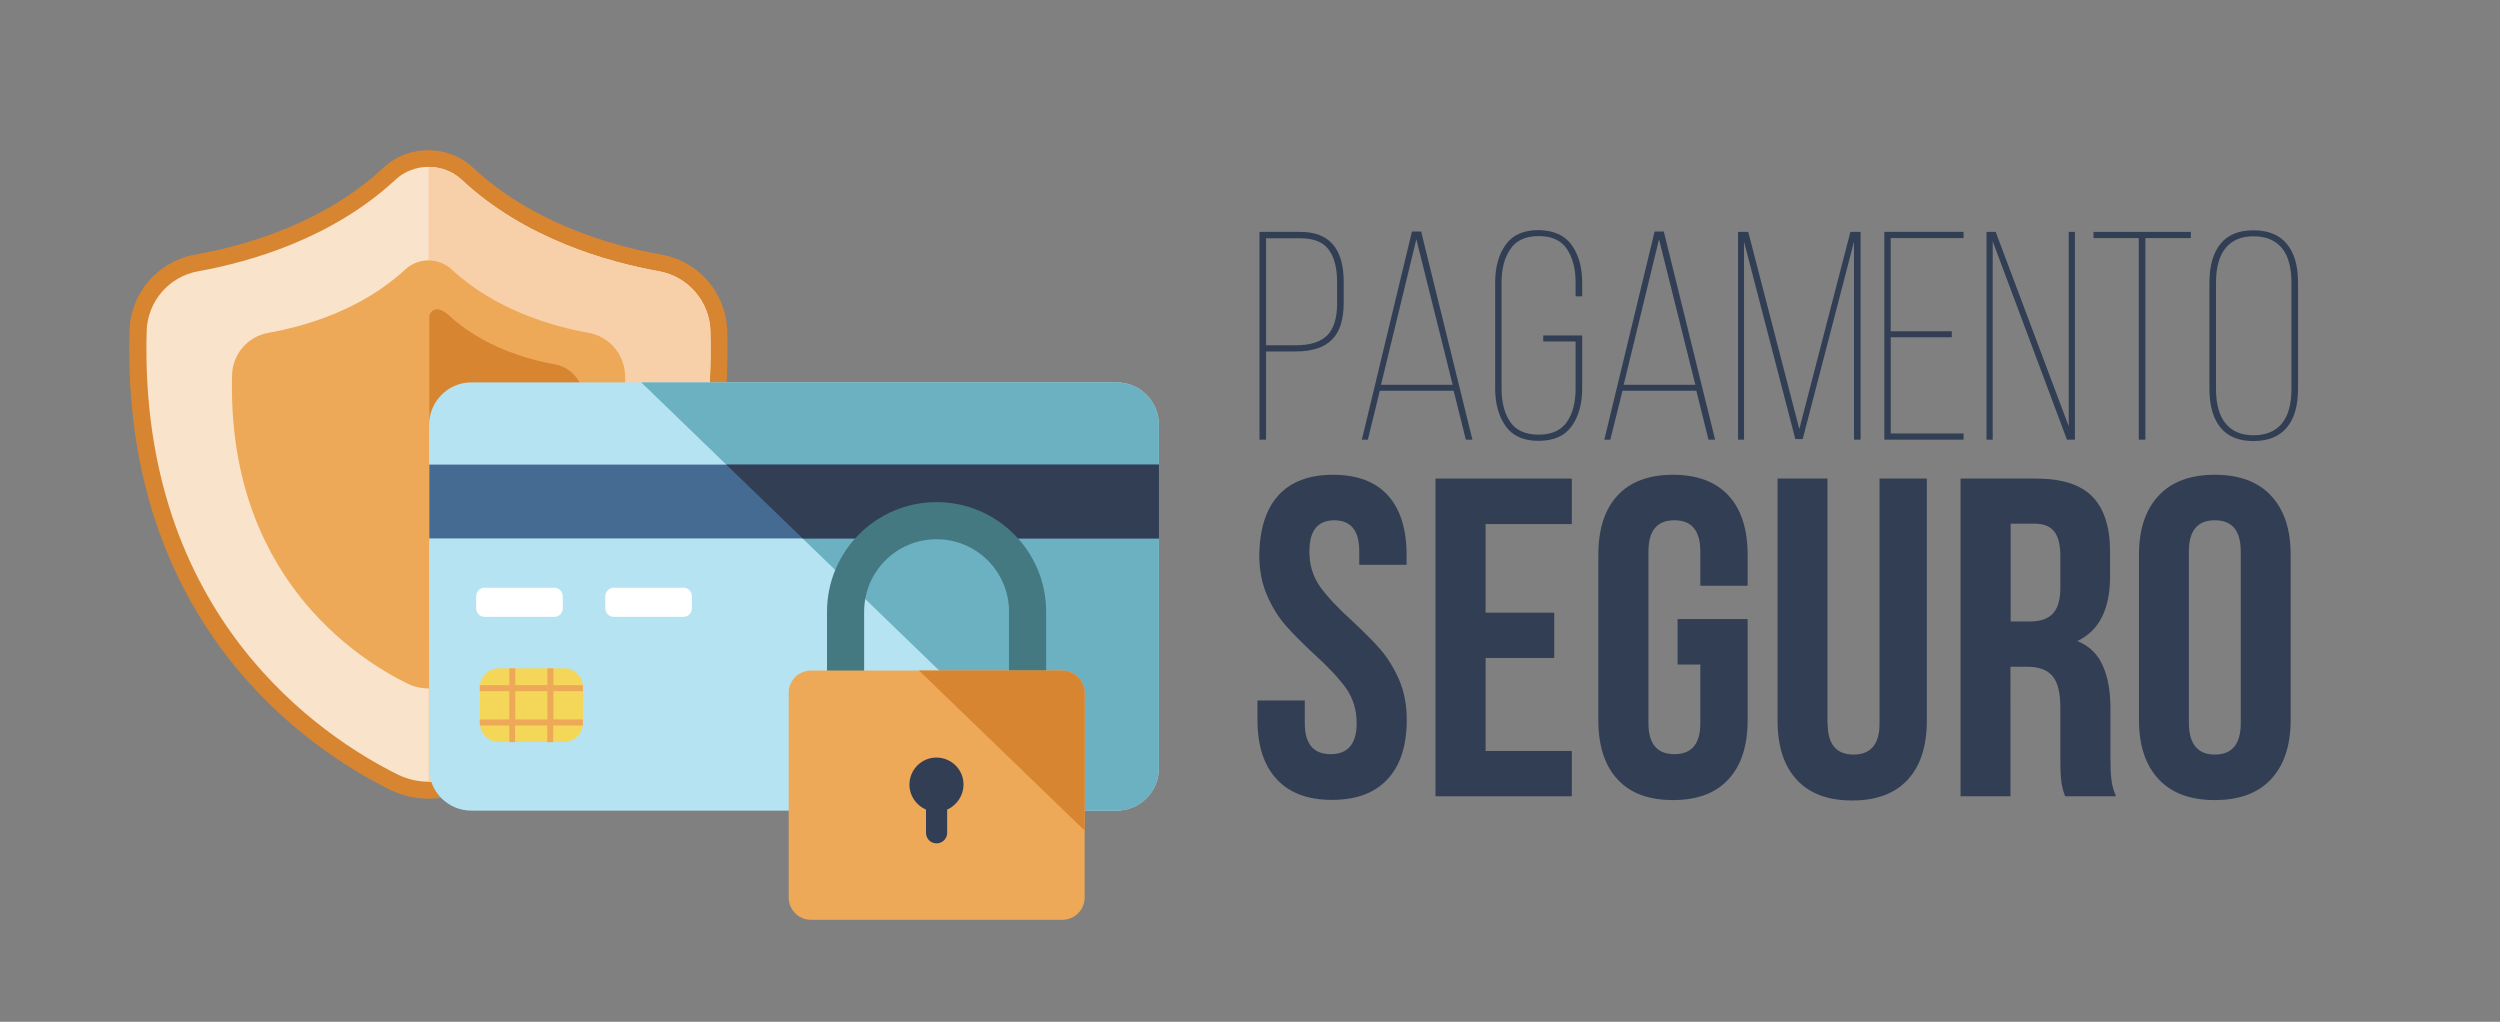 <?xml version="1.0" encoding="utf-8"?>
<!-- Generator: Adobe Illustrator 23.1.1, SVG Export Plug-In . SVG Version: 6.00 Build 0)  -->
<svg version="1.1" id="Layer_1" xmlns="http://www.w3.org/2000/svg" xmlns:xlink="http://www.w3.org/1999/xlink" x="0px" y="0px"
	 viewBox="0 0 1252.7 512" style="enable-background:new 0 0 1252.7 512;" xml:space="preserve">
<rect x="0" y="0" width="1252.7" height="512" fill="#808080" stroke="none"/>
<style type="text/css">
	.st0{fill:#D88532;}
	.st1{fill:#F9E3CA;}
	.st2{fill:#F7D0AA;}
	.st3{fill:#EDA958;}
	.st4{fill:#B6E3F2;}
	.st5{fill:#6CB1C1;}
	.st6{fill:#456B93;}
	.st7{fill:#FFFFFF;}
	.st8{fill:#F4D658;}
	.st9{fill:#313E54;}
	.st10{fill:#447982;}
</style>
<g id="protection">
	<path class="st0" d="M364.4,165.5c-0.7-18.8-14.3-34.6-32.9-37.9c-26.9-4.8-65.2-16.3-94.6-43.7c-12.3-11.5-32.3-11.5-44.6,0
		c-29.4,27.4-67.7,38.9-94.6,43.7c-18.5,3.3-32.2,19.1-32.8,37.9c-4.2,147.4,89.9,210.1,130.5,230.2c12.1,6,26.3,6,38.5,0
		C274.5,375.6,368.6,312.9,364.4,165.5z"/>
	<path class="st1" d="M330.1,135.9c-25.7-4.6-67.2-16.3-98.8-45.9c-9.1-8.5-24-8.5-33.1,0c-31.7,29.5-73.1,41.3-98.8,45.9
		c-14.6,2.6-25.4,15-25.9,29.8c-4.1,143.4,88.3,203.8,125.8,222.4c9.8,4.8,21.2,4.8,31,0C267.7,369.6,360,309.2,356,165.7
		C355.5,150.9,344.7,138.5,330.1,135.9z"/>
	<path class="st2" d="M230.1,388.1c37.5-18.6,129.9-78.9,125.8-222.4c-0.5-14.8-11.3-27.3-25.9-29.8c-25.7-4.6-67.2-16.3-98.8-45.9
		c-4.5-4.1-10.4-6.4-16.5-6.3v308.1C220,391.7,225.3,390.5,230.1,388.1z"/>
	<path class="st3" d="M295,166.8c-17.9-3.2-46.8-11.4-68.8-31.9c-6.6-5.9-16.5-5.9-23,0c-22.1,20.6-50.9,28.7-68.8,31.9
		c-10.2,1.8-17.7,10.5-18.1,20.8c-2.8,99.9,61.5,141.9,87.6,154.8c6.8,3.4,14.8,3.4,21.6,0c26.1-12.9,90.4-55,87.7-154.8
		C312.7,177.3,305.2,168.6,295,166.8z"/>
	<path class="st0" d="M278.2,182.6c-13.9-2.5-36.3-8.8-53.5-24.8c-1.3-1.2-2.8-2.1-4.5-2.7c-2.2-0.6-4.4,0.7-5,2.8
		c-0.1,0.4-0.1,0.7-0.1,1.1v157.2c0,2.4,1.9,4.3,4.2,4.3c0.3,0,0.6,0,0.9-0.1c1.3-0.3,2.7-0.8,3.9-1.4c20.3-10,70.2-42.7,68.1-120.2
		C292,190.9,286.2,184.1,278.2,182.6z"/>
</g>
<g id="secure_credit_card">
	<path class="st4" d="M236.2,191.6h323.3c11.7,0,21.2,9.5,21.2,21.2V385c0,11.7-9.5,21.2-21.2,21.2H236.2
		c-11.7,0-21.2-9.5-21.2-21.2V212.8C215.1,201.1,224.6,191.6,236.2,191.6z"/>
	<path class="st5" d="M559.5,191.6H321.3l221.9,214.6h16.3c11.7,0,21.2-9.5,21.2-21.2l0,0V212.8
		C580.7,201.1,571.2,191.6,559.5,191.6z"/>
	<rect x="215.1" y="232.8" class="st6" width="365.6" height="37"/>
	<path class="st7" d="M242.9,294.5h34.8c2.4,0,4.3,1.9,4.3,4.3v6c0,2.4-1.9,4.3-4.3,4.3h-34.8c-2.4,0-4.3-1.9-4.3-4.3v-6
		C238.6,296.5,240.5,294.5,242.9,294.5z"/>
	<path class="st7" d="M307.6,294.5h34.8c2.4,0,4.3,1.9,4.3,4.3v6c0,2.4-1.9,4.3-4.3,4.3h-34.8c-2.4,0-4.3-1.9-4.3-4.3v-6
		C303.3,296.5,305.2,294.5,307.6,294.5z"/>
	<path class="st8" d="M249.8,334.9h33c5.2,0,9.3,4.2,9.3,9.3v18.2c0,5.2-4.2,9.3-9.3,9.3h-33c-5.2,0-9.3-4.2-9.3-9.3v-18.2
		C240.5,339.1,244.7,334.9,249.8,334.9z"/>
	<path class="st3" d="M277.3,334.9h-3v8.4h-16.1v-8.4h-3v8.4h-14.7c-0.1,0.3-0.1,0.6-0.1,1v2h14.8v14.2h-14.8v2c0,0.3,0,0.6,0.1,1
		h14.7v8.4h2.9v-8.4h16.1v8.4h3v-8.4H292c0.1-0.3,0.1-0.6,0.1-1v-2h-14.8v-14.2h14.8v-2c0-0.3,0-0.6-0.1-1h-14.7V334.9z
		 M274.3,360.5h-16.1v-14.2h16.1V360.5z"/>
	<polygon class="st9" points="402.2,269.8 580.7,269.8 580.7,232.8 363.9,232.8 	"/>
	<g>
		<g>
			<path class="st10" d="M469.3,251.6c-30.3,0-54.9,24.6-54.9,54.9V342H433v-35.5c0-20,16.2-36.3,36.3-36.3
				c20,0,36.3,16.2,36.3,36.3c0,0,0,0,0,0V342h18.6v-35.5C524.2,276.2,499.6,251.6,469.3,251.6z"/>
			<path class="st3" d="M406.4,336h125.9c6.2,0,11.2,5,11.2,11.2v102.5c0,6.2-5,11.2-11.2,11.2H406.4c-6.2,0-11.2-5-11.2-11.2V347.3
				C395.1,341.1,400.1,336,406.4,336z"/>
			<path class="st9" d="M482.8,393.1c0-7.5-6.1-13.5-13.6-13.5c-7.5,0-13.5,6.1-13.5,13.6c0,5.4,3.3,10.3,8.3,12.5v11.4
				c-0.1,2.9,2.1,5.4,5.1,5.5c2.9,0.1,5.4-2.1,5.5-5.1c0-0.1,0-0.3,0-0.4v-11.4C479.6,403.4,482.8,398.5,482.8,393.1z"/>
		</g>
		<path class="st0" d="M532.2,336h-71.7l83,80.2v-69C543.5,341.1,538.4,336,532.2,336C532.2,336,532.2,336,532.2,336z"/>
	</g>
</g>
<g>
	<path class="st9" d="M673.3,141.3v10.4c0,8.3-1.9,14.5-5.8,18.4c-3.9,4-9.9,6-18.2,6h-14.9v44.2h-3.3V116.2h20.5
		C666.1,116.2,673.3,124.6,673.3,141.3z M665.1,168c3.3-3.4,4.9-8.7,4.9-16.1v-10.7c0-6.9-1.4-12.3-4.2-16.1
		c-2.8-3.8-7.5-5.7-14.1-5.7h-17.3V173h14.9C656.6,173,661.8,171.3,665.1,168z"/>
	<path class="st9" d="M685.4,220.3h-3L707.5,116h4.6l25.7,104.3h-3.3l-6.1-24.5h-37L685.4,220.3z M727.9,192.8l-18.2-72.9L692,192.8
		H727.9z"/>
	<path class="st9" d="M787.5,122.7c3.5,4.9,5.3,11.2,5.3,19v6.8h-3.3v-7c0-6.9-1.5-12.5-4.4-16.8c-2.9-4.3-7.6-6.4-14.1-6.4
		c-6.4,0-11.2,2.1-14.1,6.4c-3,4.3-4.5,9.9-4.5,16.8v53.3c0,6.9,1.5,12.5,4.4,16.7c2.9,4.2,7.7,6.3,14.2,6.3
		c6.4,0,11.1-2.1,14.1-6.3c2.9-4.2,4.4-9.8,4.4-16.7v-23.7h-16.2v-3h19.5v26.5c0,7.8-1.8,14.2-5.3,19c-3.5,4.9-9.1,7.3-16.6,7.3
		c-7.4,0-12.9-2.4-16.4-7.3c-3.5-4.9-5.3-11.2-5.3-19v-53c0-7.8,1.8-14.2,5.3-19c3.5-4.9,9-7.3,16.4-7.3
		C778.4,115.4,784,117.9,787.5,122.7z"/>
	<path class="st9" d="M806.9,220.3h-3L829.1,116h4.6l25.7,104.3h-3.3l-6.1-24.5h-37L806.9,220.3z M849.5,192.8l-18.2-72.9
		l-17.7,72.9H849.5z"/>
	<path class="st9" d="M899.6,220l-25.7-98.9v99.2h-3V116.2h5.1l25.6,98.8l25.6-98.8h5.1v104.1h-3.3v-99.2L903.3,220H899.6z"/>
	<path class="st9" d="M978,169h-30.6v48.2h36.5v3.1h-39.7V116.2h39.7v3.1h-36.5V166H978V169z"/>
	<path class="st9" d="M995.4,220.3V116.2h4.6l36.6,97.4v-97.4h3.1v104.1h-4l-37.2-99.4v99.4H995.4z"/>
	<path class="st9" d="M1071.7,119.3H1049v-3.1h48.8v3.1H1075v101h-3.3V119.3z"/>
	<path class="st9" d="M1112.7,122.1c3.7-4.5,9.2-6.7,16.4-6.7c7.3,0,12.9,2.2,16.7,6.7c3.8,4.5,5.7,11,5.7,19.6v53
		c0,8.6-1.9,15.2-5.7,19.6c-3.8,4.5-9.3,6.7-16.7,6.7c-7.2,0-12.7-2.2-16.4-6.7c-3.7-4.5-5.6-11-5.6-19.6v-53
		C1107.1,133.1,1109,126.6,1112.7,122.1z M1115.2,212.2c3.2,3.9,7.8,5.9,14,5.9c6.2,0,11-2,14.2-5.9c3.2-3.9,4.8-9.7,4.8-17.3v-53.3
		c0-7.6-1.6-13.4-4.8-17.3c-3.2-3.9-8-5.9-14.2-5.9c-6.2,0-10.8,2-14,5.9c-3.2,3.9-4.8,9.7-4.8,17.3v53.3
		C1110.4,202.5,1112,208.3,1115.2,212.2z"/>
	<path class="st9" d="M640.5,248.3c6.2-6.9,15.4-10.4,27.5-10.4c12.1,0,21.3,3.5,27.5,10.4c6.2,6.9,9.3,16.8,9.3,29.7v5h-23.7v-6.6
		c0-5.5-1.1-9.4-3.2-11.9c-2.1-2.5-5.2-3.8-9.3-3.8s-7.2,1.3-9.3,3.8c-2.1,2.5-3.2,6.5-3.2,11.9c0,6.7,1.8,12.5,5.3,17.5
		c3.6,5,8.9,10.7,16,17.1c5.9,5.5,10.7,10.3,14.3,14.4c3.6,4.2,6.7,9.2,9.3,15.1c2.6,5.9,3.9,12.7,3.9,20.2
		c0,12.9-3.2,22.8-9.6,29.7c-6.4,6.9-15.6,10.4-27.8,10.4c-12.1,0-21.4-3.4-27.8-10.4c-6.4-6.9-9.6-16.8-9.6-29.7V351h23.7v11.4
		c0,10.3,4.3,15.5,13,15.5c8.6,0,13-5.2,13-15.5c0-6.7-1.8-12.5-5.3-17.5c-3.6-5-8.9-10.7-16-17.1c-5.9-5.5-10.7-10.3-14.3-14.4
		c-3.6-4.2-6.8-9.2-9.3-15.1c-2.6-5.9-3.9-12.7-3.9-20.2C631.2,265.1,634.3,255.2,640.5,248.3z"/>
	<path class="st9" d="M778.8,306.9v22.8h-34.4v46.6h43.2V399h-68.3V239.8h68.3v22.8h-43.2v44.4H778.8z"/>
	<path class="st9" d="M875.7,310.3v50.5c0,12.9-3.2,22.8-9.6,29.7c-6.4,6.9-15.6,10.4-27.8,10.4c-12.1,0-21.4-3.4-27.8-10.4
		c-6.4-6.9-9.6-16.8-9.6-29.7V278c0-12.9,3.2-22.8,9.6-29.7c6.4-6.9,15.6-10.4,27.8-10.4c12.1,0,21.4,3.5,27.8,10.4
		c6.4,6.9,9.6,16.8,9.6,29.7v15.5h-23.7v-17.1c0-10.5-4.3-15.7-13-15.7s-13,5.2-13,15.7v86c0,10.3,4.3,15.5,13,15.5s13-5.2,13-15.5
		V333h-11.4v-22.8H875.7z"/>
	<path class="st9" d="M915.8,362.6c0,10.3,4.3,15.5,13,15.5c8.6,0,13-5.2,13-15.5V239.8h23.7V361c0,12.9-3.2,22.8-9.6,29.7
		c-6.4,6.9-15.6,10.4-27.8,10.4c-12.1,0-21.4-3.4-27.8-10.4c-6.4-6.9-9.6-16.8-9.6-29.7V239.8h25V362.6z"/>
	<path class="st9" d="M1032.9,391.7c-0.3-2.3-0.5-6.4-0.5-12.3v-25c0-7.3-1.3-12.5-3.9-15.6c-2.6-3.1-6.8-4.7-12.5-4.7h-8.6V399h-25
		V239.8h37.8c12.9,0,22.3,3,28.2,9c5.9,6,8.9,15.2,8.9,27.6v12.5c0,16.4-5.5,27.2-16.4,32.3c5.9,2.4,10.2,6.5,12.7,12.2
		c2.6,5.7,3.9,12.9,3.9,21.7v24.6c0,4.5,0.1,8.2,0.5,11c0.3,2.8,1.1,5.6,2.3,8.3h-25.5C1033.8,396.4,1033.2,394,1032.9,391.7z
		 M1007.5,311.4h9.8c5,0,8.8-1.3,11.3-3.9c2.5-2.6,3.8-6.9,3.8-13v-15.7c0-5.8-1-9.9-3.1-12.5c-2-2.6-5.3-3.9-9.7-3.9h-12.1V311.4z"
		/>
	<path class="st9" d="M1081.6,248.4c6.5-7,15.9-10.5,28.2-10.5s21.7,3.5,28.2,10.5c6.5,7,9.8,16.8,9.8,29.6v82.8
		c0,12.7-3.3,22.6-9.8,29.6c-6.5,7-15.9,10.5-28.2,10.5s-21.7-3.5-28.2-10.5c-6.5-7-9.8-16.8-9.8-29.6V278
		C1071.8,265.2,1075.1,255.4,1081.6,248.4z M1109.8,378.1c8.6,0,13-5.2,13-15.7v-86c0-10.5-4.3-15.7-13-15.7s-13,5.2-13,15.7v86
		C1096.9,372.8,1101.2,378.1,1109.8,378.1z"/>
</g>
</svg>
